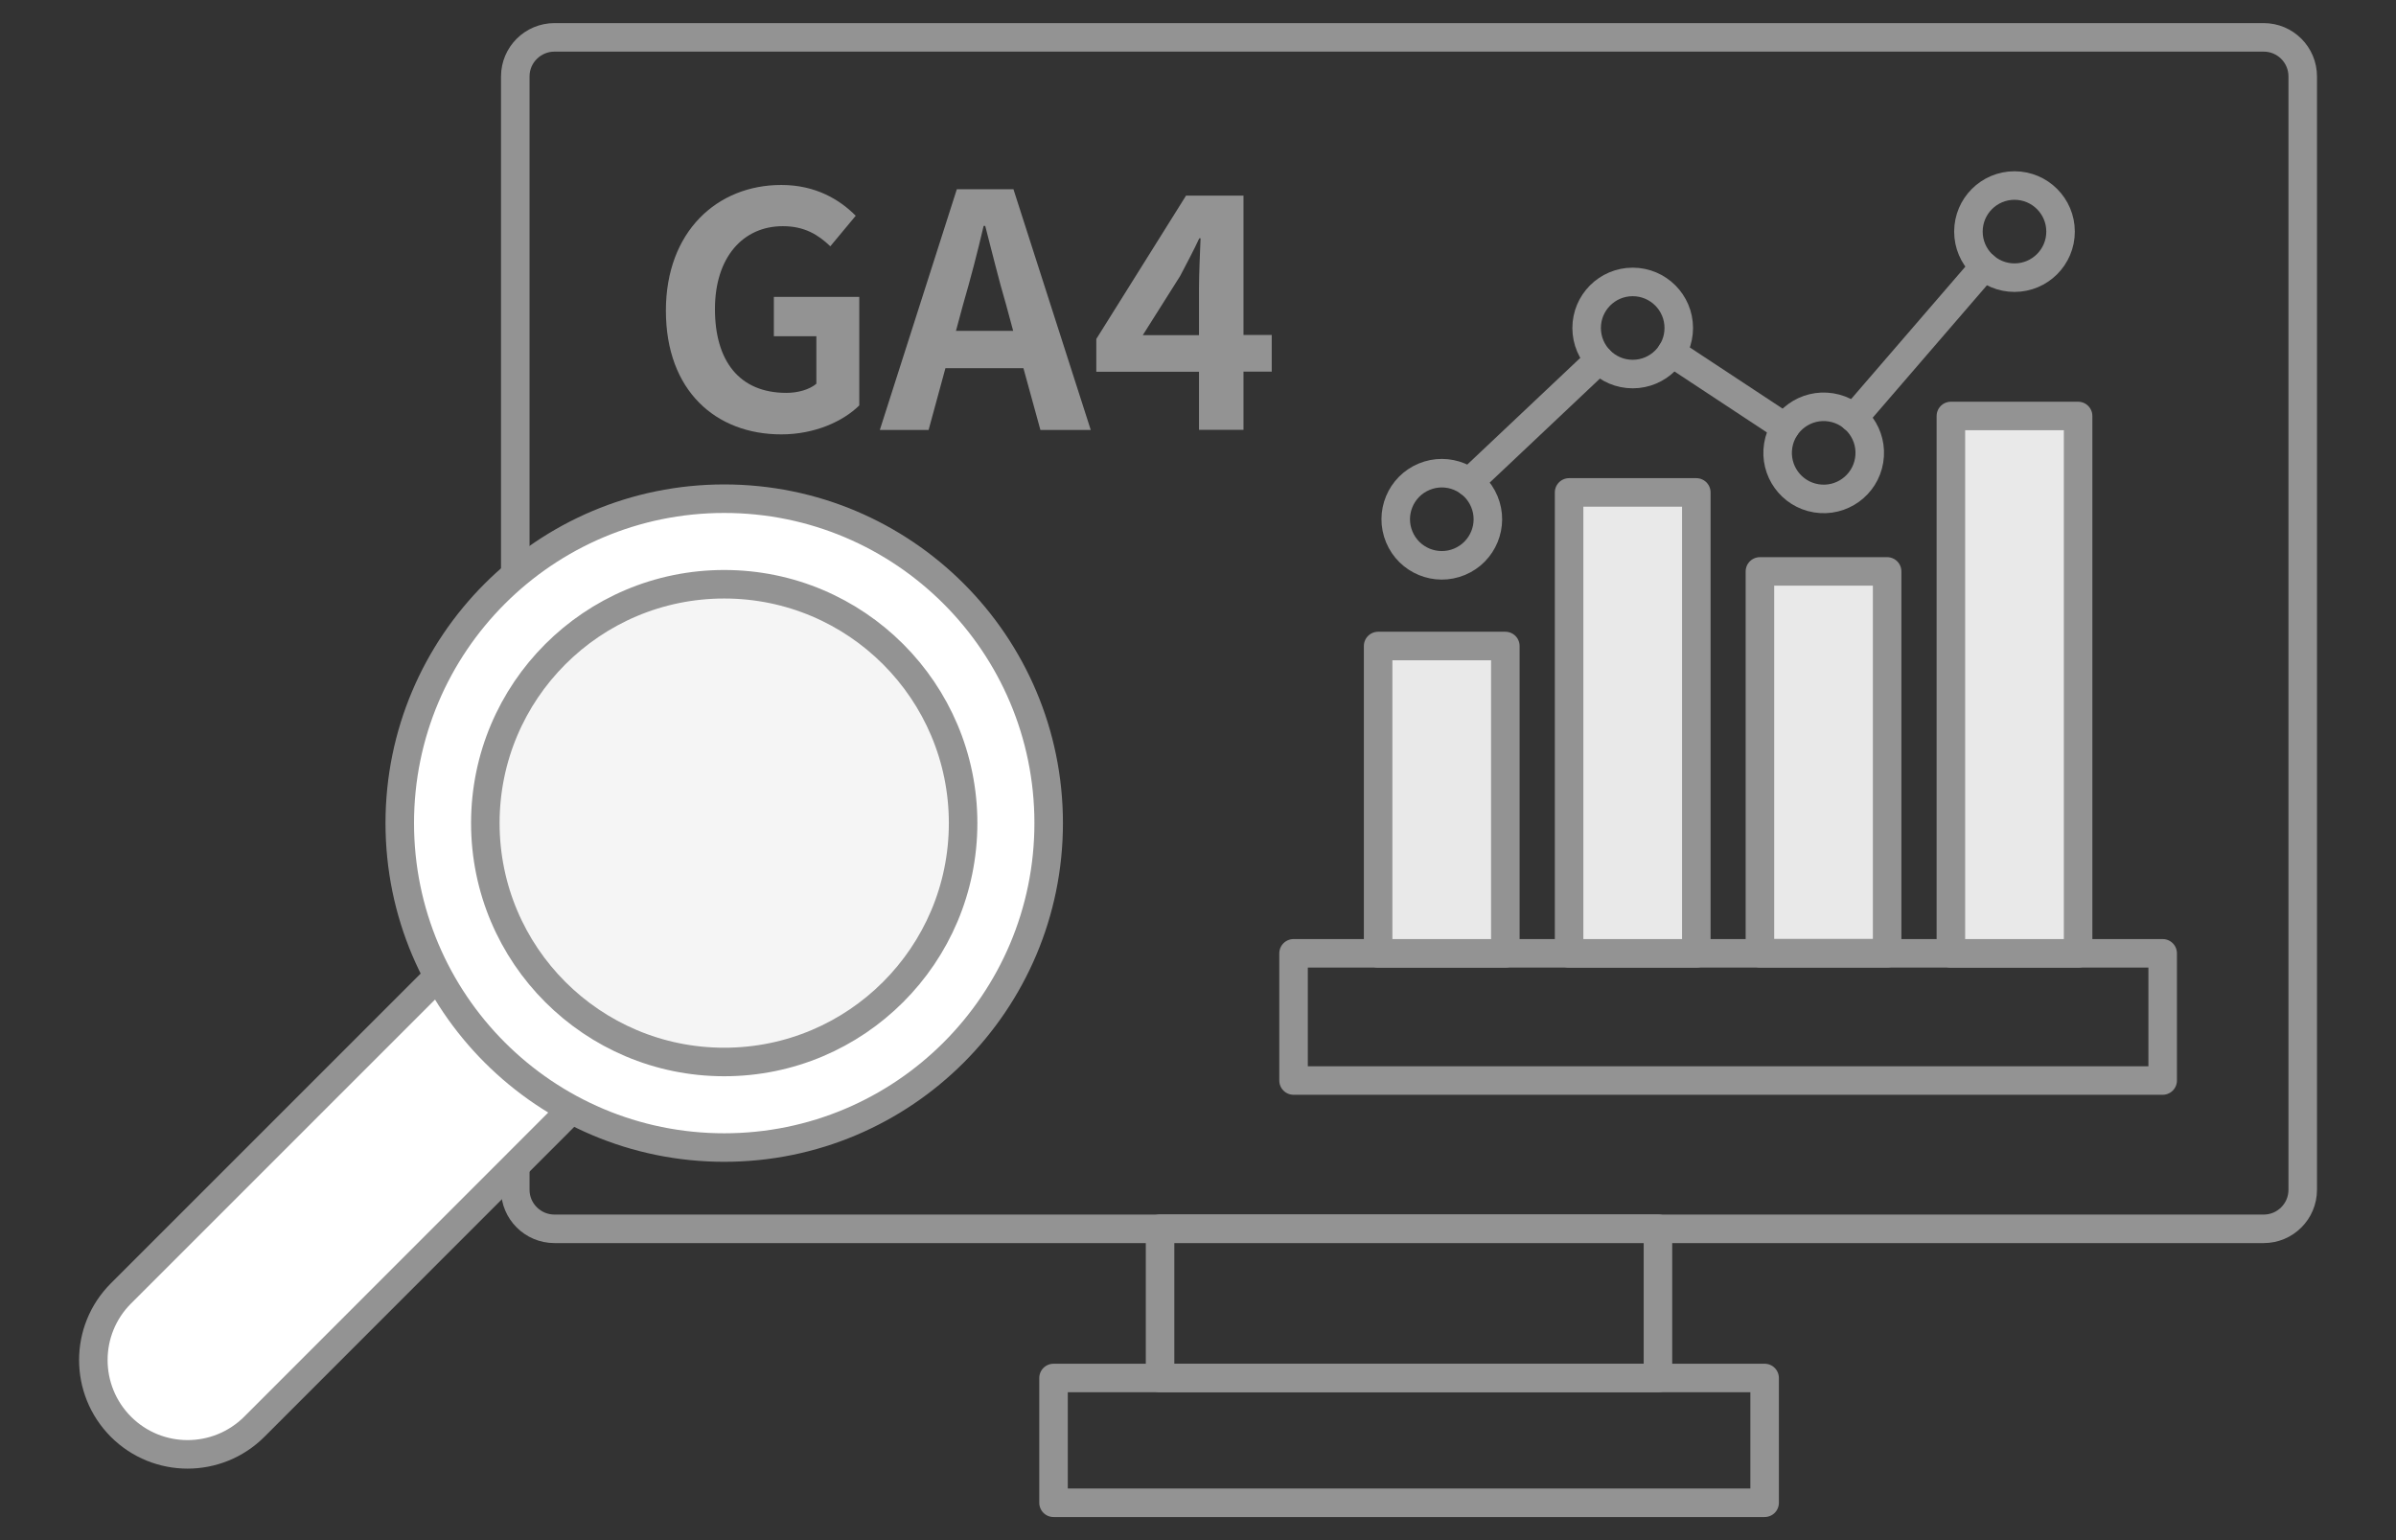 <?xml version="1.0" encoding="UTF-8"?>
<svg id="layout" xmlns="http://www.w3.org/2000/svg" viewBox="0 0 168 108">
  <rect x="0" y="0" width="168" height="108" fill="#333333" stroke="none"/>
  <defs>
    <style>
      .cls-1 {
        fill: #939393;
      }

      .cls-2 {
        fill: none;
      }

      .cls-2, .cls-3, .cls-4, .cls-5 {
        stroke: #939393;
        stroke-linecap: round;
        stroke-linejoin: round;
        stroke-width: 2px;
      }

      .cls-3 {
        fill: #f5f5f5;
      }

      .cls-4 {
        fill: #e9e9e9;
      }

      .cls-5 {
        fill: #fff;
      }
    </style>
  </defs>
  <g>
    <g>
      <rect class="cls-2" x="81.34" y="86.16" width="34.91" height="10.47"/>
      <rect class="cls-2" x="73.87" y="96.63" width="49.86" height="8.75"/>
    </g>
    <path class="cls-2" d="M158.72,2.62H38.88c-1.51,0-2.75,1.22-2.75,2.74v78.07c0,1.51,1.23,2.74,2.75,2.74h119.84c1.51,0,2.74-1.22,2.74-2.74V5.36c0-1.51-1.22-2.74-2.74-2.74h0Z"/>
  </g>
  <g id="Data_Analytics">
    <rect class="cls-2" x="90.7" y="66.85" width="60.94" height="8.92"/>
    <g>
      <rect class="cls-4" x="96.63" y="45.3" width="8.92" height="21.55"/>
      <rect class="cls-4" x="110.02" y="34.53" width="8.92" height="32.32"/>
      <rect class="cls-4" x="123.4" y="40.07" width="8.92" height="26.77"/>
      <rect class="cls-4" x="136.79" y="29.17" width="8.92" height="37.68"/>
    </g>
    <g>
      <circle class="cls-2" cx="101.09" cy="36.41" r="3.23" transform="translate(-6.22 41.74) rotate(-22.65)"/>
      <circle class="cls-2" cx="114.48" cy="23" r="3.23"/>
      <circle class="cls-2" cx="127.87" cy="31.75" r="3.23" transform="translate(75.98 152.86) rotate(-80.75)"/>
      <circle class="cls-2" cx="141.25" cy="16.24" r="3.23"/>
      <line class="cls-2" x1="112.13" y1="25.22" x2="103.02" y2="33.82"/>
      <line class="cls-2" x1="125.17" y1="29.97" x2="117.21" y2="24.72"/>
      <line class="cls-2" x1="139.14" y1="18.68" x2="129.97" y2="29.31"/>
    </g>
  </g>
  <g id="Research">
    <path class="cls-5" d="M30.72,68.46l-22.24,22.24c-2.58,2.58-2.58,6.76,0,9.35,2.58,2.58,6.76,2.58,9.35,0l22.24-22.25"/>
    <circle class="cls-5" cx="50.78" cy="57.72" r="22.75"/>
    <circle class="cls-3" cx="50.78" cy="57.72" r="16.75"/>
  </g>
  <g>
    <path class="cls-1" d="M46.69,21.79c0-5.56,3.6-8.82,8.09-8.82,2.44,0,4.12,1.05,5.22,2.16l-1.78,2.14c-.84-.8-1.8-1.41-3.33-1.41-2.8,0-4.76,2.19-4.76,5.81s1.69,5.88,5.01,5.88c.8,0,1.62-.23,2.1-.64v-3.33h-2.98v-2.76h5.99v7.61c-1.14,1.12-3.12,2.03-5.47,2.03-4.58,0-8.09-3.05-8.09-8.68Z"/>
    <path class="cls-1" d="M67.1,13.27h3.96l5.42,16.88h-3.53l-1.19-4.33h-5.47l-1.18,4.33h-3.42l5.4-16.88ZM67.03,23.2h4.01l-.5-1.85c-.52-1.75-.98-3.69-1.46-5.51h-.11c-.43,1.85-.93,3.76-1.44,5.51l-.5,1.85Z"/>
    <path class="cls-1" d="M84.07,26.07h-7.2v-2.3l6.29-10.05h4.03v9.77h1.98v2.57h-1.98v4.08h-3.12v-4.08ZM84.07,23.5v-3.28c0-.98.07-2.53.11-3.51h-.09c-.41.89-.87,1.73-1.34,2.64l-2.62,4.15h3.94Z"/>
  </g>
</svg>